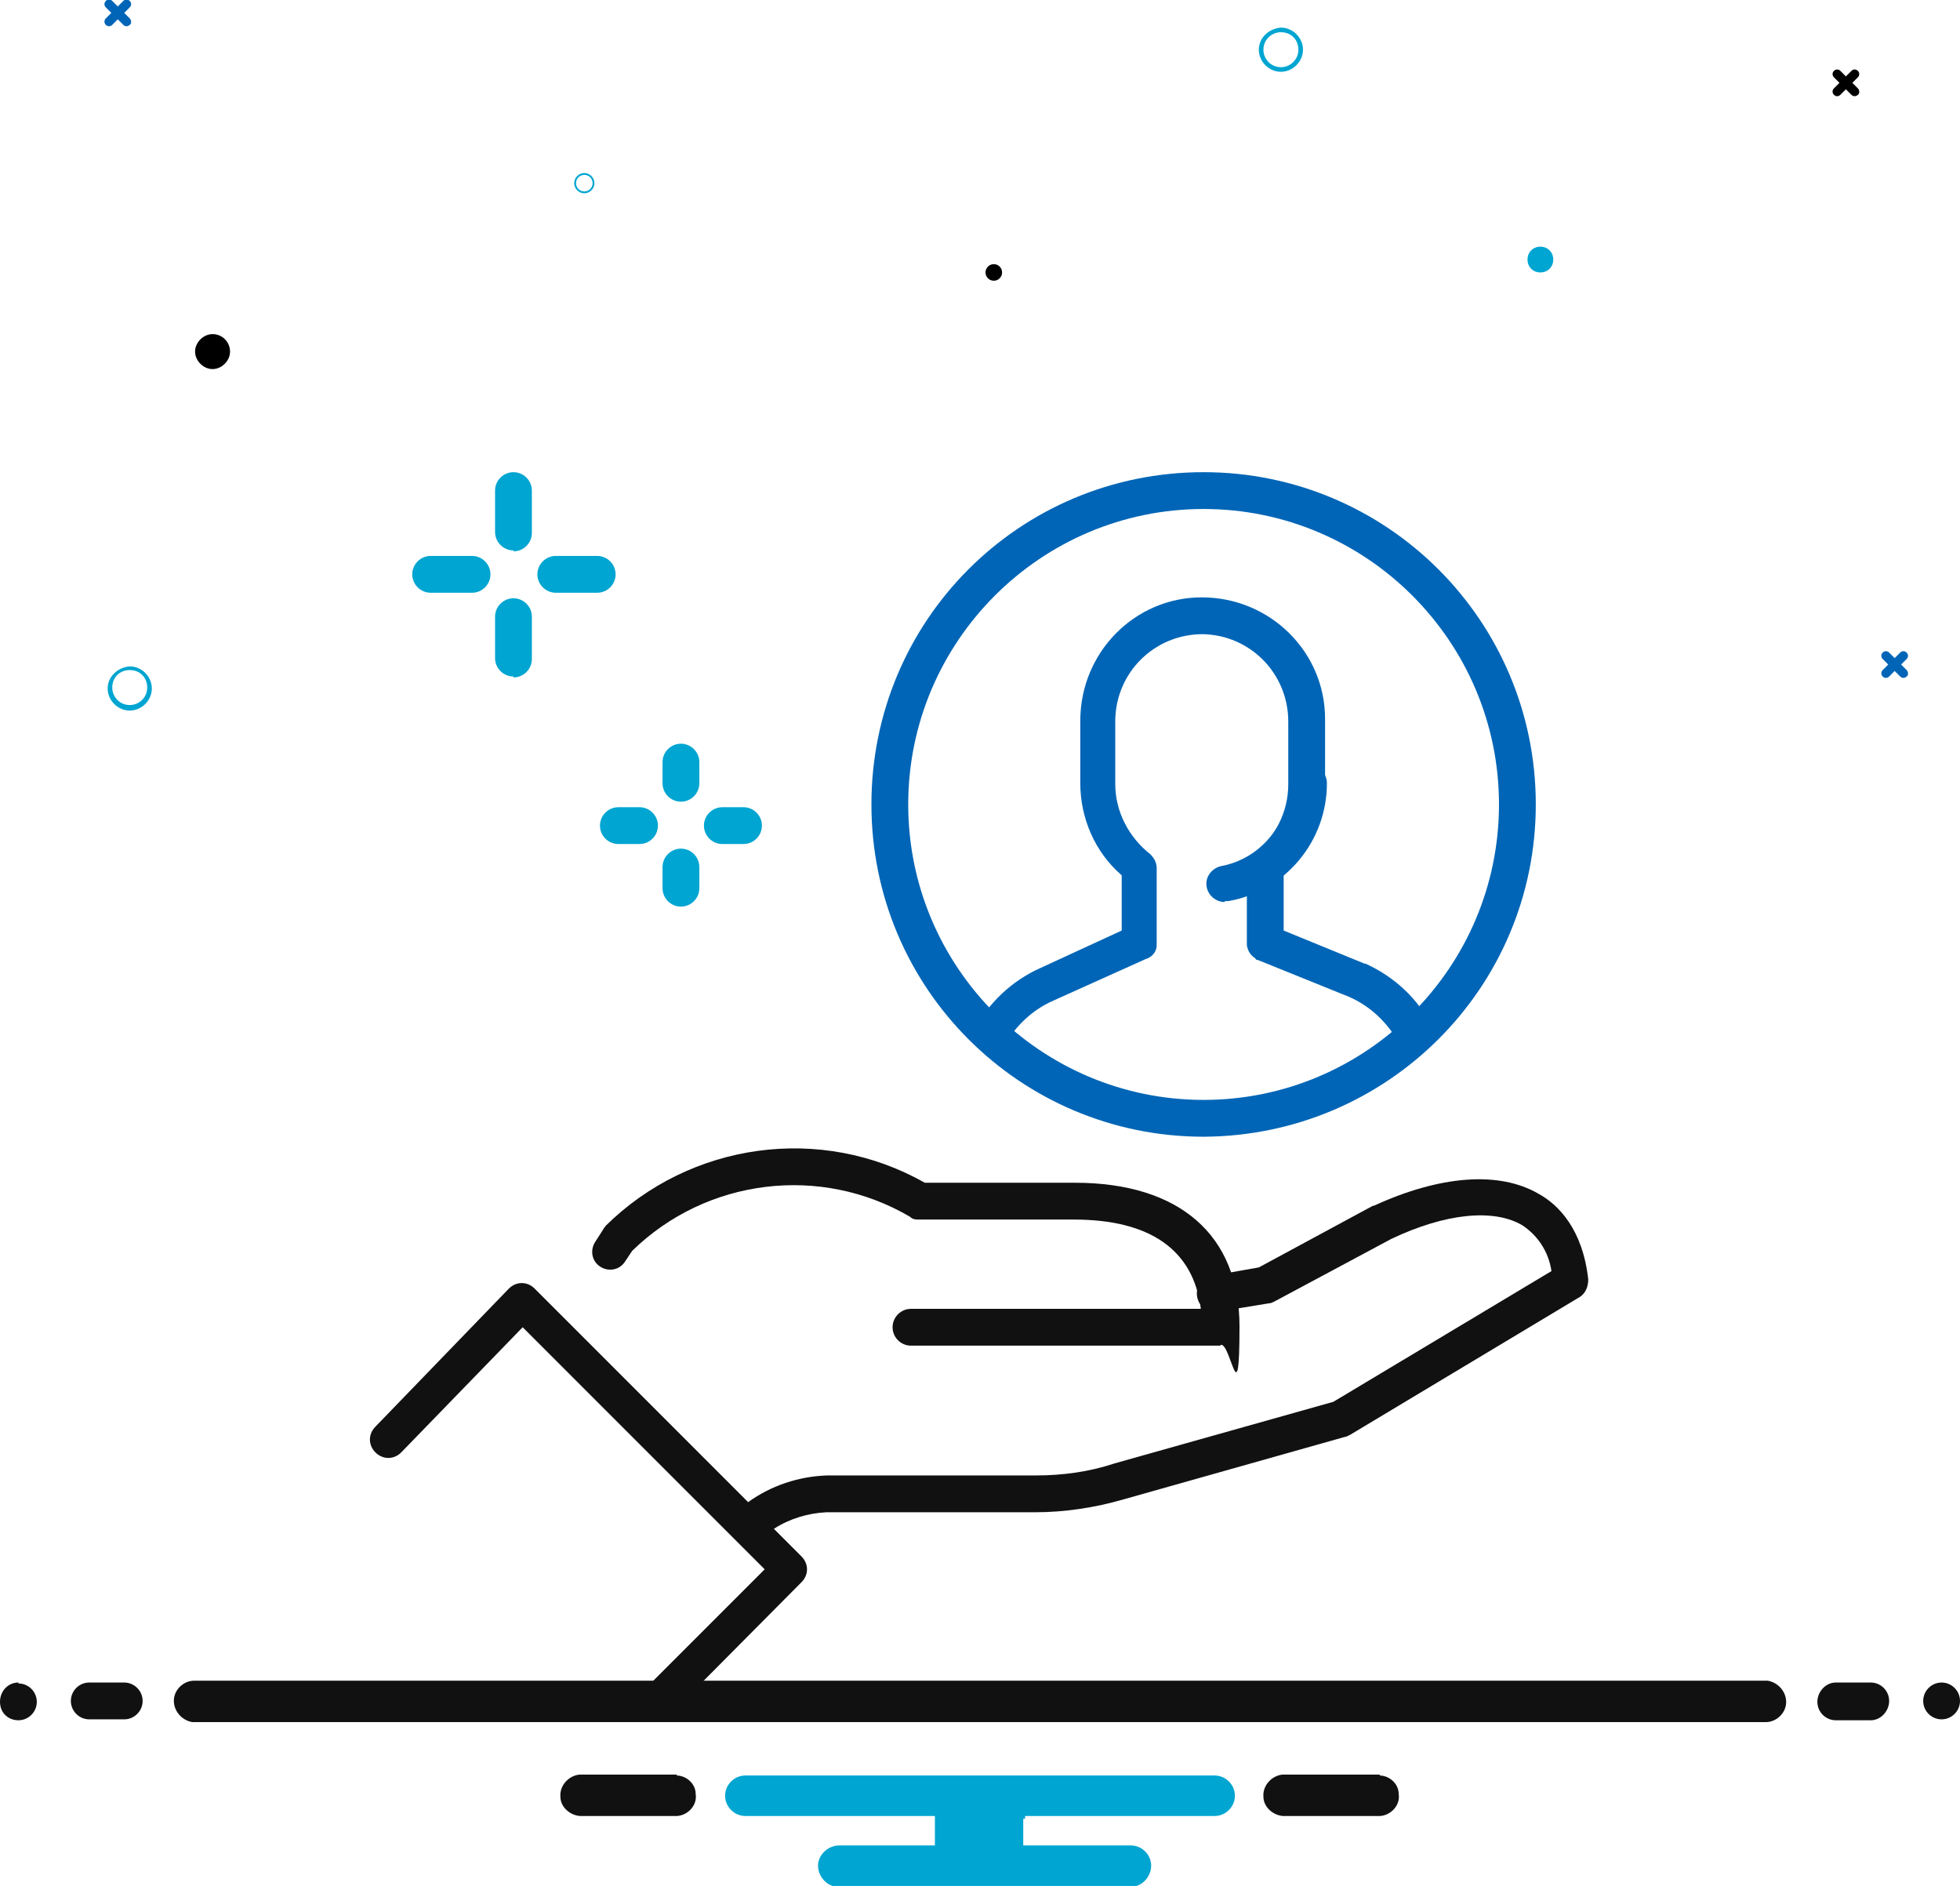 <?xml version="1.0" encoding="UTF-8"?>
<svg xmlns="http://www.w3.org/2000/svg" xmlns:xlink="http://www.w3.org/1999/xlink" id="Group_2797" data-name="Group 2797" version="1.1" viewBox="0 0 213 204.9">
  <defs>
    <style>
      .cls-1 {
        fill: #000;
      }

      .cls-1, .cls-2, .cls-3, .cls-4, .cls-5 {
        stroke-width: 0px;
      }

      .cls-2 {
        fill: none;
      }

      .cls-3 {
        fill: #0065b6;
      }

      .cls-6 {
        clip-path: url(#clippath);
      }

      .cls-4 {
        fill: #111;
      }

      .cls-5 {
        fill: #00a5d1;
      }
    </style>
    <clipPath id="clippath">
      <rect class="cls-2" y="0" width="213" height="205"></rect>
    </clipPath>
  </defs>
  <g class="cls-6">
    <g id="Group_2796" data-name="Group 2796">
      <path id="Path_66029" data-name="Path 66029" class="cls-3" d="M207.2,72.8l-.6-.6.6-.6c.2-.2.2-.5,0-.7s-.5-.2-.7,0l-.6.6-.6-.6c-.2-.2-.5-.2-.7,0s-.2.5,0,.7l.6.6-.6.6c-.2.2-.2.5,0,.7s.5.2.7,0l.6-.6.6.6c.2.2.5.2.7,0,0,0,0,0,0,0,.2-.1.2-.5,0-.7h0"></path>
      <path id="Path_66030" data-name="Path 66030" class="cls-1" d="M201.9,9.6l-.6-.6.6-.6c.2-.2.2-.5,0-.7s-.5-.2-.7,0l-.6.6-.6-.6c-.2-.2-.5-.2-.7,0-.2.2-.2.5,0,.7h0l.6.6-.6.6c-.2.2-.2.5,0,.7.2.2.5.2.7,0h0l.6-.6.6.6c.2.2.5.2.7,0,0,0,0,0,0,0,.2-.1.2-.5,0-.7h0"></path>
      <path id="Path_66031" data-name="Path 66031" class="cls-3" d="M14.1,2l-.6-.6.6-.6c.2-.2.2-.5,0-.7,0,0,0,0,0,0-.2-.2-.5-.2-.7,0,0,0,0,0,0,0l-.6.6-.6-.6c-.2-.2-.5-.2-.7,0,0,0,0,0,0,0-.2.2-.2.5,0,.7,0,0,0,0,0,0l.6.6-.6.6c-.2.2-.2.5,0,.7.2.2.5.2.7,0l.6-.6.6.6c.2.2.5.2.7,0,0,0,0,0,0,0,.2-.1.2-.5,0-.7h0"></path>
      <path id="Path_66032" data-name="Path 66032" class="cls-5" d="M14.1,72.4c1.3,0,2.4,1.1,2.4,2.4s-1.1,2.4-2.4,2.4-2.4-1.1-2.4-2.4h0c0-1.3,1.1-2.3,2.4-2.4M14.1,76.6c1,0,1.9-.8,1.9-1.9s-.8-1.9-1.9-1.9-1.9.8-1.9,1.9h0c0,1,.8,1.9,1.9,1.9h0"></path>
      <path id="Path_66033" data-name="Path 66033" class="cls-5" d="M139.2,3c1.3,0,2.4,1.1,2.4,2.4,0,1.3-1.1,2.4-2.4,2.4s-2.4-1.1-2.4-2.4h0c0-1.3,1.1-2.3,2.4-2.4M139.2,7.3c1,0,1.9-.8,1.9-1.9s-.8-1.9-1.9-1.9c-1,0-1.9.8-1.9,1.9h0c0,1,.8,1.9,1.9,1.9,0,0,0,0,0,0"></path>
      <path id="Path_66034" data-name="Path 66034" class="cls-5" d="M63.5,18.8c.6,0,1.1.5,1.1,1.1s-.5,1.1-1.1,1.1c-.6,0-1.1-.5-1.1-1.1h0c0-.6.5-1.1,1.1-1.1M63.5,20.8c.5,0,.9-.4.9-.9s-.4-.9-.9-.9c-.5,0-.9.4-.9.9s.4.9.9.9h0"></path>
      <path id="Path_66035" data-name="Path 66035" class="cls-1" d="M23.1,36.3c1.1,0,1.9.9,1.9,1.9s-.9,1.9-1.9,1.9-1.9-.9-1.9-1.9.9-1.9,1.9-1.9h0"></path>
      <path id="Path_66036" data-name="Path 66036" class="cls-5" d="M167.4,26.8c.8,0,1.4.6,1.4,1.4s-.6,1.4-1.4,1.4c-.8,0-1.4-.6-1.4-1.4s.6-1.4,1.4-1.4h0"></path>
      <path id="Path_66037" data-name="Path 66037" class="cls-1" d="M108,28.7c.5,0,.9.4.9.9s-.4.9-.9.9c-.5,0-.9-.4-.9-.9,0-.5.4-.9.9-.9"></path>
      <path id="Path_66038" data-name="Path 66038" class="cls-4" d="M150,192.8h-10.6c-1.2.1-2.2,1.2-2.1,2.4,0,1.1,1,2,2.1,2.1h10.6c1.2-.1,2.2-1.2,2-2.4,0-1.1-1-2-2.1-2"></path>
      <path id="Path_66039" data-name="Path 66039" class="cls-4" d="M73.6,192.8h-10.6c-1.2.1-2.2,1.2-2.1,2.4,0,1.1,1,2,2.1,2.1h10.6c1.2-.1,2.2-1.2,2-2.4,0-1.1-1-2-2.1-2"></path>
      <path id="Path_66040" data-name="Path 66040" class="cls-5" d="M111.4,197.6v-.3h20.6c1.2,0,2.2-1,2.2-2.2s-1-2.2-2.2-2.2h-51c-1.2,0-2.2,1-2.2,2.2s1,2.2,2.2,2.2h20.6v3.2h-10.4c-1.2,0-2.3,1-2.3,2.2,0,1.2,1,2.3,2.2,2.3,0,0,0,0,0,0h31.8c1.2,0,2.2-1.1,2.2-2.3,0-1.2-1-2.2-2.2-2.2h-11.7v-2.9h0Z"></path>
      <path id="Path_66041" data-name="Path 66041" class="cls-4" d="M2,182.8C.9,182.8,0,183.7,0,184.9s.9,2,2,2,2-.9,2-2h0c0-1.1-.9-2-2-2"></path>
      <path id="Path_66042" data-name="Path 66042" class="cls-4" d="M199.5,186.9h3.8c1.1,0,2-1,2-2.1,0-1.1-.9-2-2-2h-3.8c-1.1,0-2,1-2,2.1,0,1.1.9,2,2,2"></path>
      <path id="Path_66043" data-name="Path 66043" class="cls-4" d="M13.5,182.8h-3.8c-1.1,0-2,.9-2,2s.9,2,2,2h3.8c1.1,0,2-.9,2-2s-.9-2-2-2"></path>
      <path id="Path_66044" data-name="Path 66044" class="cls-4" d="M211,182.8c-1.1,0-2,.9-2,2s.9,2,2,2,2-.9,2-2h0c0-1.1-.9-2-2-2"></path>
      <path id="Path_66045" data-name="Path 66045" class="cls-4" d="M29.4,182.6h162.1c.2,0,.4,0,.6,0,1.2.2,2.1,1.3,2,2.5-.1,1.1-1.1,2-2.2,2-.1,0-.2,0-.3,0H21.5c-.2,0-.4,0-.6,0-1.2-.2-2.1-1.3-2-2.5.1-1.1,1.1-2,2.2-2,.1,0,.2,0,.3,0h7.9,0Z"></path>
      <path id="Path_66046" data-name="Path 66046" class="cls-4" d="M132.6,146.2h-33.6c-1.1,0-2-.9-2-2s.9-2,2-2h31.5c-.8-6.4-5.5-9.7-13.8-9.7h-16.8c-.4,0-.7,0-1-.3-9.7-5.7-22.1-4.2-30.2,3.7l-.8,1.2c-.6.9-1.8,1.1-2.7.5-.9-.6-1.1-1.8-.5-2.7h0l.9-1.4c0-.1.2-.2.2-.3,9.2-9.1,23.4-11.1,34.7-4.7h16.3c11.4,0,17.9,5.7,17.9,15.6s-.9,2-2,2"></path>
      <path id="Path_66047" data-name="Path 66047" class="cls-4" d="M71.3,187.1c-1.1,0-2-.9-2-2,0-.5.2-1,.6-1.4l13.2-13.2-26.3-26.3-13.2,13.6c-.8.8-2,.8-2.8,0-.8-.8-.8-2,0-2.8l14.5-15c.4-.4.9-.6,1.4-.6h0c.5,0,1,.2,1.4.6l23.2,23.2c2.5-1.8,5.5-2.8,8.6-2.9h22.7c2.9,0,5.8-.4,8.5-1.3l23.8-6.7,23.7-14.2c-.3-2.1-1.5-3.9-3.2-5-3.1-1.8-8.3-1.3-14.2,1.5l-12.7,6.8c-.2.1-.4.2-.6.2l-5.5.9c-1.1.2-2.1-.5-2.3-1.6-.2-1.1.5-2.1,1.6-2.3,0,0,0,0,0,0l5.1-.9,12.4-6.7s0,0,.1,0c7.2-3.3,13.6-3.8,17.9-1.3,2.2,1.2,4.8,3.9,5.4,9.3,0,.8-.3,1.5-.9,1.9l-25,15c-.1,0-.3.2-.5.2l-24.1,6.8c-3.1.9-6.4,1.4-9.6,1.4h-22.7c-2,.1-4,.7-5.7,1.8l3,3c.8.8.8,2,0,2.8l-14.5,14.6c-.4.4-.9.6-1.4.6"></path>
      <path id="Path_66048" data-name="Path 66048" class="cls-3" d="M107.6,114.9c-.3,0,0-.9-.4-1.1-1-.5-1.9-.8-1.4-1.8,1.6-3,4.1-5.4,7.2-6.8l8.9-4.1v-6c-2.9-2.5-4.5-6.2-4.5-10v-6.8c0-7.4,5.9-13.4,13.2-13.4,7.4,0,13.4,5.9,13.4,13.2,0,0,0,.2,0,.2v6.8c0,3.8-1.7,7.4-4.5,10v6l8.8,3.6s0,0,.1,0c3.1,1.4,5.7,3.8,7.2,6.8.5,1-.3,1.3-1.3,1.8s-1.8,1-2.3,0c-1.2-2.2-3.1-4-5.4-5l-9.9-4c-.1,0-.2,0-.3-.2-.5-.3-.8-.8-.9-1.4,0-.1,0-.2,0-.3v-8.1c0-.6.3-1.1.7-1.5,2.4-1.8,3.8-4.6,3.8-7.6v-6.8c0-5.2-4.1-9.4-9.3-9.5-5.2,0-9.4,4.1-9.5,9.3,0,0,0,.1,0,.2v6.8c0,3,1.5,5.8,3.8,7.6.4.4.7.9.7,1.5v8.1c0,.1,0,.2,0,.3,0,.7-.5,1.3-1.2,1.5l-10,4.5c-2.3,1-4.2,2.8-5.4,5-.3.7-1,1.1-1.8,1.1"></path>
      <path id="Path_66049" data-name="Path 66049" class="cls-5" d="M74,98.5c-1.1,0-2-.9-2-2h0v-2.3c0-1.1.9-2,2-2,1.1,0,2,.9,2,2h0v2.3c0,1.1-.9,2-2,2"></path>
      <path id="Path_66050" data-name="Path 66050" class="cls-5" d="M80.8,91.7h-2.3c-1.1,0-2-.9-2-2,0-1.1.9-2,2-2h2.3c1.1,0,2,.9,2,2,0,1.1-.9,2-2,2h0"></path>
      <path id="Path_66051" data-name="Path 66051" class="cls-5" d="M69.5,91.7h-2.3c-1.1,0-2-.9-2-2,0-1.1.9-2,2-2h2.3c1.1,0,2,.9,2,2,0,1.1-.9,2-2,2h0"></path>
      <path id="Path_66052" data-name="Path 66052" class="cls-5" d="M74,87.1c-1.1,0-2-.9-2-2h0v-2.3c0-1.1.9-2,2-2,1.1,0,2,.9,2,2h0v2.3c0,1.1-.9,2-2,2"></path>
      <path id="Path_66053" data-name="Path 66053" class="cls-5" d="M55.8,73.5c-1.1,0-2-.9-2-2h0v-4.5c0-1.1.9-2,2-2,1.1,0,2,.9,2,2h0v4.6c0,1.1-.9,2-2,2h0"></path>
      <path id="Path_66054" data-name="Path 66054" class="cls-5" d="M64.9,64.4h-4.5c-1.1,0-2-.9-2-2,0-1.1.9-2,2-2h4.5c1.1,0,2,.9,2,2,0,1.1-.9,2-2,2h0"></path>
      <path id="Path_66055" data-name="Path 66055" class="cls-5" d="M51.3,64.4h-4.5c-1.1,0-2-.9-2-2,0-1.1.9-2,2-2h4.5c1.1,0,2,.9,2,2,0,1.1-.9,2-2,2h0"></path>
      <path id="Path_66056" data-name="Path 66056" class="cls-5" d="M55.8,59.8c-1.1,0-2-.9-2-2v-4.5c0-1.1.9-2,2-2,1.1,0,2,.9,2,2h0v4.6c0,1.1-.9,2-2,2"></path>
      <path id="Path_66057" data-name="Path 66057" class="cls-3" d="M133.1,98c-1.1,0-2-.9-2-2,0-.9.7-1.7,1.6-1.9,4.3-.8,7.4-4.6,7.5-9,0-1.1.9-2,2-2s2,.9,2,2c0,6.3-4.5,11.7-10.7,12.8-.1,0-.2,0-.4,0"></path>
      <path id="Path_66058" data-name="Path 66058" class="cls-3" d="M130.8,123.5c-19.9,0-36.1-16.1-36.1-36.1s16.1-36.1,36.1-36.1c19.9,0,36.1,16.1,36.1,36.1h0c0,19.9-16.1,36-36.1,36.1M130.8,55.3c-17.7,0-32.1,14.4-32.1,32.1s14.4,32.1,32.1,32.1c17.7,0,32.1-14.4,32.1-32.1h0c0-17.7-14.4-32.1-32.1-32.1"></path>
    </g>
  </g>
</svg>

